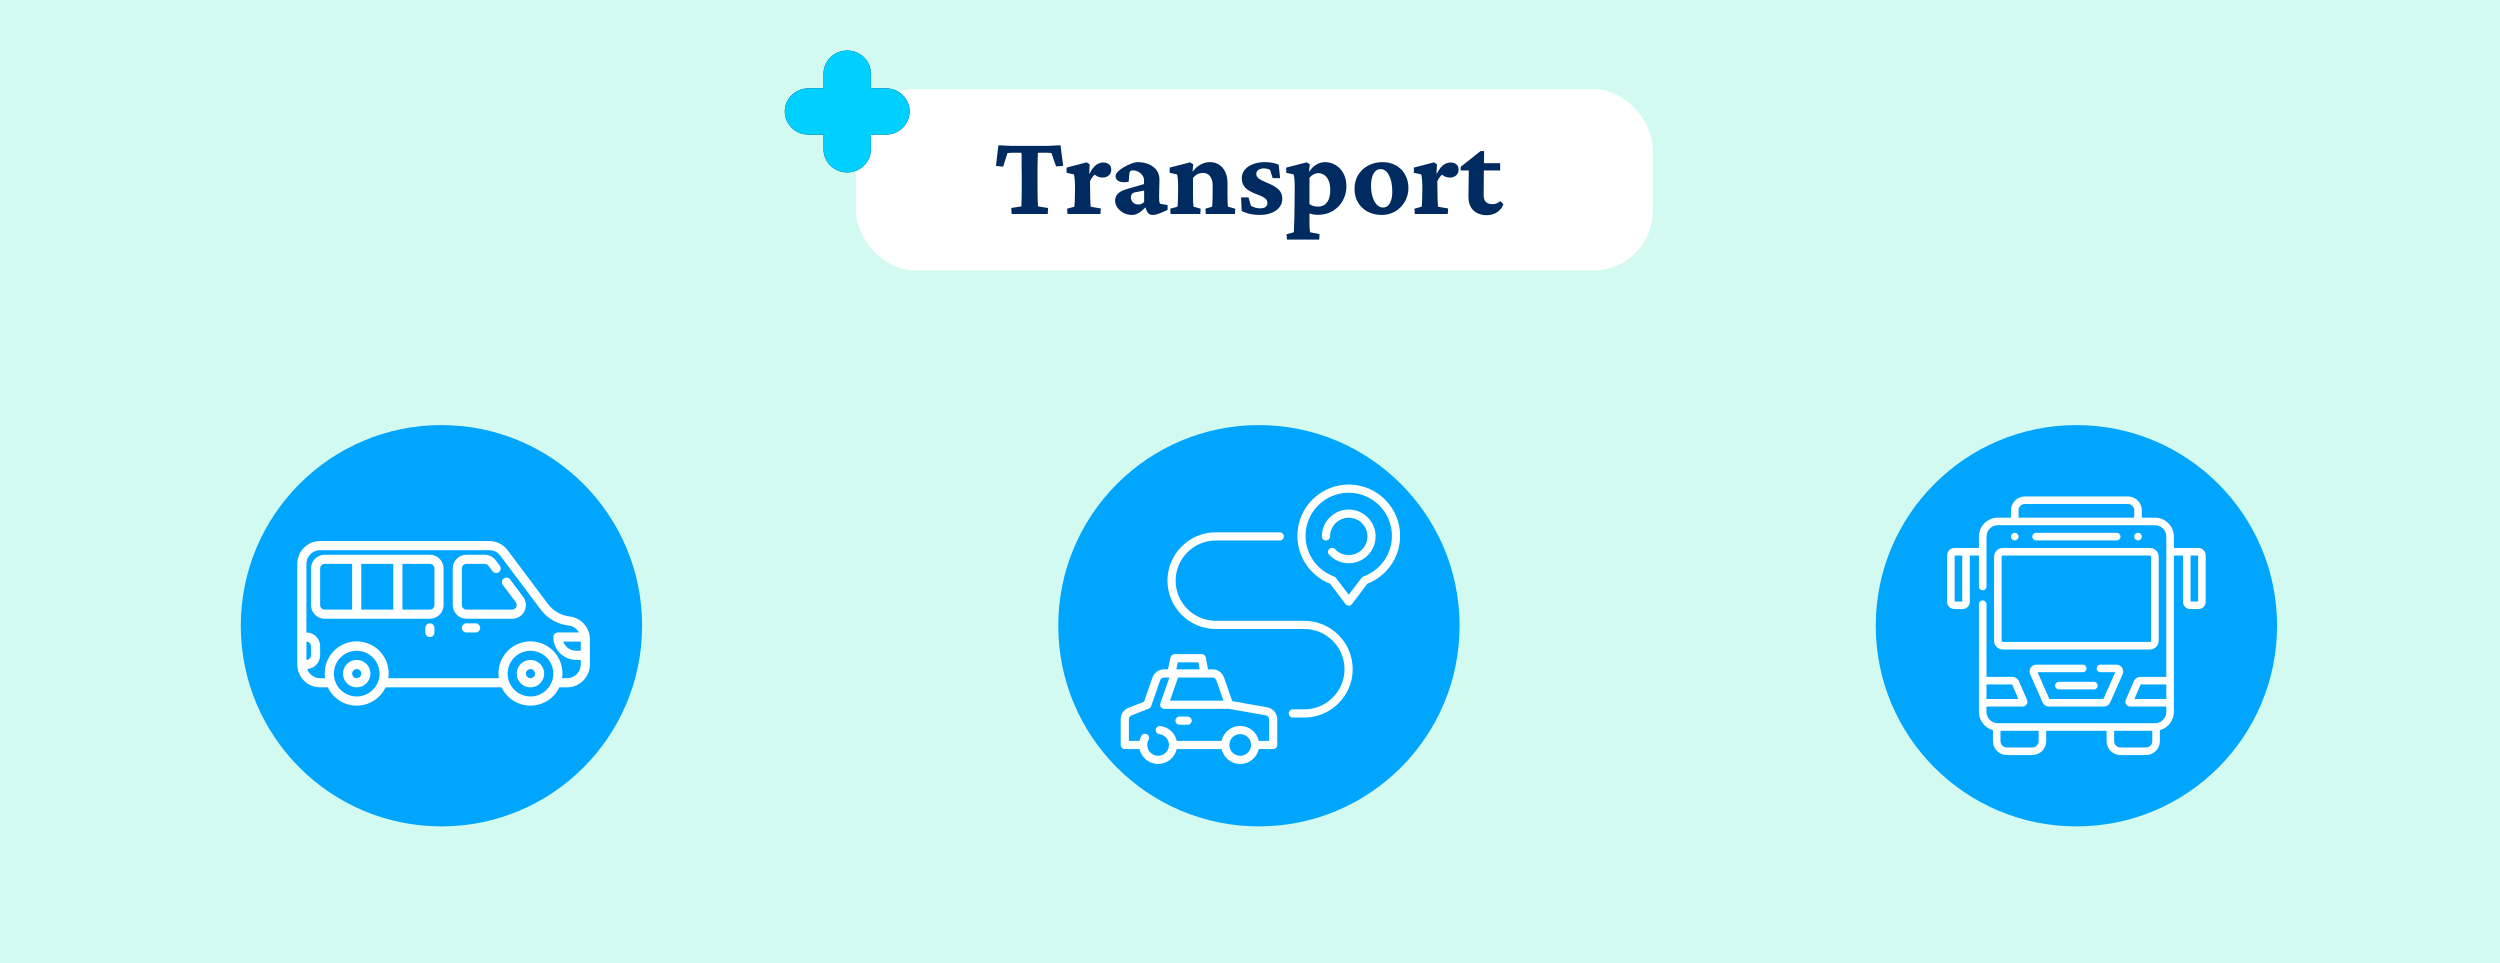 <svg xmlns="http://www.w3.org/2000/svg" width="841" height="324" viewBox="0 0 841 324" fill="none"><rect x="0" y="0" width="841" height="324" fill="#808080" stroke="none"/><g clip-path="url(#clip0_2005_2041)"><rect width="841" height="324" fill="#D3FAF0"></rect><rect x="288" y="30" width="268" height="61" rx="20" fill="white"></rect><circle cx="148.5" cy="210.5" r="67.5" fill="#00A5FE"></circle><circle cx="423.5" cy="210.5" r="67.5" fill="#00A5FE"></circle><circle cx="698.5" cy="210.5" r="67.5" fill="#00A5FE"></circle><path d="M356.758 48.875L357.656 55.789L355.273 55.984L353.711 51.492C353.451 51.44 353.164 51.414 352.852 51.414C352.565 51.388 352.253 51.375 351.914 51.375H350.625C350.391 51.375 350.117 51.375 349.805 51.375C349.518 51.375 349.297 51.401 349.141 51.453C349.141 51.609 349.128 52.091 349.102 52.898C349.076 53.706 349.049 54.669 349.023 55.789C349.023 56.883 349.023 58.016 349.023 59.188V62.82C349.023 64.279 349.036 65.607 349.062 66.805C349.115 67.977 349.154 68.849 349.18 69.422L352.578 69.969L352.461 72H340.312L340.195 69.969L343.594 69.422C343.62 68.849 343.646 67.977 343.672 66.805C343.698 65.607 343.711 64.279 343.711 62.82V59.188C343.711 58.016 343.698 56.883 343.672 55.789C343.672 54.669 343.672 53.706 343.672 52.898C343.672 52.091 343.659 51.609 343.633 51.453C343.477 51.401 343.242 51.375 342.93 51.375C342.643 51.375 342.383 51.375 342.148 51.375H340.781C340.443 51.375 340.117 51.388 339.805 51.414C339.492 51.414 339.193 51.44 338.906 51.492L337.461 56.062L335.039 55.828L335.859 48.875C336.12 48.875 336.484 48.888 336.953 48.914C337.422 48.94 337.93 48.966 338.477 48.992C339.023 49.018 339.544 49.044 340.039 49.07C340.56 49.07 340.99 49.07 341.328 49.07H351.289C351.628 49.07 352.044 49.07 352.539 49.07C353.06 49.044 353.594 49.018 354.141 48.992C354.688 48.966 355.182 48.94 355.625 48.914C356.094 48.888 356.471 48.875 356.758 48.875ZM359.102 72L358.984 70.203L361.406 69.539C361.432 69.435 361.458 69.201 361.484 68.836C361.51 68.445 361.536 67.977 361.562 67.43C361.589 66.857 361.602 66.258 361.602 65.633L361.641 62.703C361.641 61.922 361.615 61.232 361.562 60.633C361.51 60.008 361.419 59.357 361.289 58.68L358.789 58.133V56.375L365.547 54.617L366.562 55.281L366.406 58.367L366.523 58.406C367.279 56.948 368.034 55.958 368.789 55.438C369.57 54.917 370.365 54.656 371.172 54.656C371.875 54.656 372.487 54.852 373.008 55.242C373.555 55.633 373.828 56.245 373.828 57.078C373.828 57.911 373.542 58.562 372.969 59.031C372.396 59.5 371.732 59.734 370.977 59.734C370.352 59.734 369.792 59.63 369.297 59.422C368.802 59.188 368.255 58.784 367.656 58.211L368.75 58.328C368.359 58.615 367.982 58.979 367.617 59.422C367.253 59.865 366.94 60.372 366.68 60.945L366.719 64.031C366.745 64.995 366.758 65.867 366.758 66.648C366.784 67.404 366.81 68.042 366.836 68.562C366.862 69.057 366.888 69.383 366.914 69.539L370.312 70.125L370.195 72H359.102ZM380.898 72.312C379.701 72.312 378.659 72.052 377.773 71.531C376.914 71.01 376.25 70.385 375.781 69.656C375.339 68.927 375.117 68.237 375.117 67.586C375.117 66.648 375.404 65.867 375.977 65.242C376.576 64.591 377.487 64.083 378.711 63.719L384.844 61.922V60.516C384.844 59.969 384.661 59.461 384.297 58.992C383.958 58.497 383.503 58.094 382.93 57.781C382.357 57.469 381.745 57.312 381.094 57.312C380.677 57.312 380.378 57.417 380.195 57.625C380.039 57.807 379.935 58.185 379.883 58.758L379.688 61.141C378.385 61.401 377.318 61.362 376.484 61.023C375.677 60.659 375.273 60.073 375.273 59.266C375.273 58.771 375.534 58.263 376.055 57.742C376.576 57.221 377.214 56.74 377.969 56.297C378.75 55.828 379.544 55.438 380.352 55.125C381.159 54.786 381.862 54.591 382.461 54.539C384.779 54.539 386.615 55.073 387.969 56.141C389.323 57.182 390.013 58.589 390.039 60.359L389.922 65.789C389.922 66.518 389.935 67.091 389.961 67.508C390.013 67.924 390.091 68.263 390.195 68.523L392.773 68.992V70.633L390.234 71.727C389.766 71.909 389.336 72.052 388.945 72.156C388.555 72.26 388.177 72.312 387.812 72.312C386.797 72.312 386.081 71.792 385.664 70.75L385 68.953L385.82 69.148C385.013 70.138 384.18 70.919 383.32 71.492C382.487 72.039 381.68 72.312 380.898 72.312ZM382.891 68.797C383.255 68.797 383.607 68.732 383.945 68.602C384.284 68.445 384.596 68.224 384.883 67.938V64.109L382.227 64.617C381.576 64.695 381.107 64.891 380.82 65.203C380.56 65.516 380.43 65.932 380.43 66.453C380.43 67.052 380.664 67.599 381.133 68.094C381.628 68.562 382.214 68.797 382.891 68.797ZM393.789 72L393.672 70.203L396.094 69.539C396.12 69.435 396.146 69.201 396.172 68.836C396.198 68.471 396.224 68.016 396.25 67.469C396.276 66.896 396.289 66.284 396.289 65.633L396.328 62.664C396.328 61.857 396.302 61.154 396.25 60.555C396.198 59.956 396.107 59.331 395.977 58.68L393.477 58.133V56.375L400.352 54.617L401.406 55.281L401.172 57.586L401.289 57.625C402.096 56.583 402.982 55.815 403.945 55.32C404.935 54.8 405.977 54.539 407.07 54.539C408.19 54.539 409.18 54.812 410.039 55.359C410.924 55.906 411.628 56.714 412.148 57.781C412.669 58.823 412.93 60.086 412.93 61.57V65.594C412.93 66.479 412.943 67.312 412.969 68.094C412.995 68.849 413.047 69.331 413.125 69.539L415.547 70.203L415.43 72H405.625L405.508 70.203L407.734 69.539C407.786 69.305 407.826 68.979 407.852 68.562C407.878 68.12 407.891 67.638 407.891 67.117C407.917 66.596 407.93 66.102 407.93 65.633V62.352C407.93 61.362 407.773 60.568 407.461 59.969C407.174 59.344 406.784 58.888 406.289 58.602C405.82 58.315 405.273 58.172 404.648 58.172C403.997 58.172 403.385 58.315 402.812 58.602C402.266 58.888 401.771 59.305 401.328 59.852V65.594C401.328 66.479 401.341 67.312 401.367 68.094C401.419 68.849 401.471 69.331 401.523 69.539L403.906 70.203L403.789 72H393.789ZM423.633 72.312C422.539 72.312 421.458 72.195 420.391 71.961C419.323 71.701 418.424 71.375 417.695 70.984L417.5 66.414H420L420.82 69.227C421.81 69.799 422.839 70.086 423.906 70.086C424.714 70.086 425.326 69.93 425.742 69.617C426.159 69.279 426.367 68.836 426.367 68.289C426.367 67.716 426.133 67.221 425.664 66.805C425.221 66.388 424.297 65.919 422.891 65.398C420.964 64.695 419.622 63.927 418.867 63.094C418.112 62.26 417.734 61.219 417.734 59.969C417.734 58.901 418.06 57.964 418.711 57.156C419.362 56.323 420.273 55.685 421.445 55.242C422.617 54.773 423.971 54.539 425.508 54.539C426.341 54.539 427.188 54.617 428.047 54.773C428.906 54.93 429.609 55.138 430.156 55.398L430.625 59.93H428.125L427.266 57.156C427.005 57 426.68 56.883 426.289 56.805C425.924 56.7 425.573 56.648 425.234 56.648C424.453 56.648 423.815 56.818 423.32 57.156C422.852 57.495 422.617 57.95 422.617 58.523C422.617 59.148 422.904 59.669 423.477 60.086C424.049 60.503 425.091 61.023 426.602 61.648C428.32 62.352 429.544 63.107 430.273 63.914C431.003 64.695 431.367 65.672 431.367 66.844C431.367 68.484 430.651 69.812 429.219 70.828C427.786 71.818 425.924 72.312 423.633 72.312ZM432.93 80.594L432.812 78.797L435.234 78.133C435.234 77.977 435.247 77.651 435.273 77.156C435.299 76.688 435.326 76.088 435.352 75.359C435.378 74.656 435.404 73.875 435.43 73.016C435.456 72.182 435.469 71.323 435.469 70.438L435.547 62.664C435.547 61.909 435.521 61.219 435.469 60.594C435.417 59.969 435.326 59.331 435.195 58.68L432.695 58.133V56.375L439.57 54.617L440.625 55.281L440.352 57.664L440.469 57.703C441.068 56.74 441.836 55.971 442.773 55.398C443.711 54.825 444.701 54.539 445.742 54.539C446.992 54.539 448.164 54.865 449.258 55.516C450.352 56.141 451.237 57.065 451.914 58.289C452.591 59.513 452.93 60.984 452.93 62.703C452.93 64.422 452.526 66.01 451.719 67.469C450.938 68.901 449.831 70.06 448.398 70.945C446.966 71.831 445.26 72.273 443.281 72.273C442.865 72.273 442.409 72.234 441.914 72.156C441.445 72.078 440.977 71.961 440.508 71.805V74.266C440.508 75.125 440.521 75.932 440.547 76.688C440.599 77.443 440.651 77.924 440.703 78.133L443.906 78.758L443.789 80.594H432.93ZM443.359 69.5C444.167 69.5 444.87 69.318 445.469 68.953C446.094 68.562 446.589 67.951 446.953 67.117C447.318 66.284 447.5 65.216 447.5 63.914C447.5 62.56 447.305 61.479 446.914 60.672C446.549 59.839 446.055 59.227 445.43 58.836C444.831 58.445 444.18 58.25 443.477 58.25C442.93 58.25 442.396 58.393 441.875 58.68C441.354 58.94 440.898 59.305 440.508 59.773V68.68C440.898 68.94 441.341 69.148 441.836 69.305C442.331 69.435 442.839 69.5 443.359 69.5ZM464.883 72.312C463.06 72.312 461.458 71.948 460.078 71.219C458.698 70.463 457.617 69.435 456.836 68.133C456.055 66.805 455.664 65.294 455.664 63.602C455.664 61.675 456.107 60.034 456.992 58.68C457.878 57.325 459.036 56.297 460.469 55.594C461.901 54.891 463.424 54.539 465.039 54.539C466.758 54.539 468.268 54.904 469.57 55.633C470.898 56.362 471.927 57.391 472.656 58.719C473.411 60.021 473.789 61.518 473.789 63.211C473.789 64.93 473.385 66.479 472.578 67.859C471.797 69.213 470.729 70.294 469.375 71.102C468.021 71.909 466.523 72.312 464.883 72.312ZM465.273 69.812C465.924 69.812 466.471 69.604 466.914 69.188C467.383 68.771 467.734 68.159 467.969 67.352C468.229 66.544 468.359 65.581 468.359 64.461C468.359 62.221 467.995 60.398 467.266 58.992C466.562 57.586 465.612 56.883 464.414 56.883C463.424 56.883 462.643 57.391 462.07 58.406C461.497 59.396 461.211 60.75 461.211 62.469C461.211 63.849 461.38 65.099 461.719 66.219C462.083 67.338 462.565 68.224 463.164 68.875C463.789 69.5 464.492 69.812 465.273 69.812ZM475.938 72L475.82 70.203L478.242 69.539C478.268 69.435 478.294 69.201 478.32 68.836C478.346 68.445 478.372 67.977 478.398 67.43C478.424 66.857 478.438 66.258 478.438 65.633L478.477 62.703C478.477 61.922 478.451 61.232 478.398 60.633C478.346 60.008 478.255 59.357 478.125 58.68L475.625 58.133V56.375L482.383 54.617L483.398 55.281L483.242 58.367L483.359 58.406C484.115 56.948 484.87 55.958 485.625 55.438C486.406 54.917 487.201 54.656 488.008 54.656C488.711 54.656 489.323 54.852 489.844 55.242C490.391 55.633 490.664 56.245 490.664 57.078C490.664 57.911 490.378 58.562 489.805 59.031C489.232 59.5 488.568 59.734 487.812 59.734C487.188 59.734 486.628 59.63 486.133 59.422C485.638 59.188 485.091 58.784 484.492 58.211L485.586 58.328C485.195 58.615 484.818 58.979 484.453 59.422C484.089 59.865 483.776 60.372 483.516 60.945L483.555 64.031C483.581 64.995 483.594 65.867 483.594 66.648C483.62 67.404 483.646 68.042 483.672 68.562C483.698 69.057 483.724 69.383 483.75 69.539L487.148 70.125L487.031 72H475.938ZM505.742 68.719C505.352 69.838 504.635 70.737 503.594 71.414C502.578 72.065 501.432 72.391 500.156 72.391C498.359 72.391 496.875 71.87 495.703 70.828C494.557 69.76 493.984 68.172 493.984 66.062L494.102 57.352H491.367V56.141L498.047 50.828H499.258L499.18 56.336L499.102 65.594C499.102 66.688 499.362 67.482 499.883 67.977C500.404 68.445 501.133 68.68 502.07 68.68C502.565 68.68 503.047 68.588 503.516 68.406C503.984 68.198 504.388 67.938 504.727 67.625L505.742 68.719ZM497.188 57.352V54.891H504.648V57.352H497.188Z" fill="#002B60"></path><path d="M285 58C289.399 58 292.966 54.519 292.966 50.224L292.966 45.276L298.034 45.276C302.434 45.276 306 41.794 306 37.5C306 33.206 302.434 29.724 298.034 29.724L292.966 29.724L292.966 24.776C292.966 20.481 289.399 17 285 17C280.601 17 277.034 20.481 277.034 24.776L277.034 29.724L271.966 29.724C267.566 29.724 264 33.206 264 37.5C264 41.794 267.566 45.276 271.966 45.276L277.034 45.276L277.034 50.224C277.034 54.519 280.601 58 285 58Z" fill="#002B60"></path><path d="M285 58C289.399 58 292.966 54.519 292.966 50.224L292.966 45.276L298.034 45.276C302.434 45.276 306 41.794 306 37.5C306 33.206 302.434 29.724 298.034 29.724L292.966 29.724L292.966 24.776C292.966 20.481 289.399 17 285 17C280.601 17 277.034 20.481 277.034 24.776L277.034 29.724L271.966 29.724C267.566 29.724 264 33.206 264 37.5C264 41.794 267.566 45.276 271.966 45.276L277.034 45.276L277.034 50.224C277.034 54.519 280.601 58 285 58Z" fill="#00D0FF"></path><path d="M191.839 207.409L191.402 207.348C190.001 207.151 188.653 206.679 187.436 205.958C186.219 205.237 185.157 204.283 184.311 203.149L170.757 185.076C170.038 184.123 169.109 183.35 168.041 182.816C166.974 182.282 165.797 182.003 164.604 182H107.691C105.652 182.002 103.697 182.814 102.255 184.255C100.814 185.697 100.002 187.652 100 189.691V223.531C100.002 225.57 100.814 227.525 102.255 228.967C103.697 230.409 105.652 231.22 107.691 231.222H110.283C111.153 233.062 112.528 234.618 114.247 235.707C115.967 236.796 117.961 237.375 119.996 237.375C122.032 237.375 124.026 236.796 125.746 235.707C127.465 234.618 128.84 233.062 129.71 231.222H168.734C169.604 233.062 170.979 234.618 172.699 235.707C174.418 236.796 176.412 237.375 178.448 237.375C180.483 237.375 182.477 236.796 184.197 235.707C185.916 234.618 187.291 233.062 188.161 231.222H190.753C192.792 231.22 194.747 230.409 196.189 228.967C197.631 227.525 198.442 225.57 198.444 223.531V215.023C198.436 213.174 197.765 211.389 196.553 209.992C195.341 208.595 193.669 207.679 191.839 207.409ZM195.368 218.917H193.83C192.875 218.915 191.945 218.619 191.166 218.068C190.387 217.518 189.797 216.739 189.478 215.84H195.368V218.917ZM103.076 215.84C103.484 215.84 103.876 216.002 104.164 216.291C104.453 216.579 104.615 216.97 104.615 217.378V220.455C104.615 220.863 104.453 221.254 104.164 221.542C103.876 221.831 103.484 221.993 103.076 221.993V215.84ZM119.996 234.298C118.475 234.298 116.988 233.847 115.724 233.002C114.459 232.157 113.473 230.956 112.891 229.551C112.309 228.145 112.157 226.599 112.453 225.107C112.75 223.615 113.483 222.245 114.558 221.169C115.634 220.094 117.004 219.361 118.496 219.064C119.988 218.768 121.534 218.92 122.94 219.502C124.345 220.084 125.546 221.07 126.391 222.335C127.236 223.599 127.687 225.086 127.687 226.607C127.685 228.646 126.874 230.601 125.432 232.043C123.99 233.485 122.035 234.296 119.996 234.298ZM178.448 234.298C176.927 234.298 175.44 233.847 174.175 233.002C172.91 232.157 171.924 230.956 171.342 229.551C170.76 228.145 170.608 226.599 170.904 225.107C171.201 223.615 171.934 222.245 173.009 221.169C174.085 220.094 175.455 219.361 176.947 219.064C178.439 218.768 179.985 218.92 181.391 219.502C182.796 220.084 183.997 221.07 184.842 222.335C185.688 223.599 186.139 225.086 186.139 226.607C186.136 228.646 185.325 230.601 183.883 232.043C182.441 233.485 180.487 234.296 178.448 234.298ZM190.753 228.146H189.092C189.326 226.612 189.225 225.046 188.798 223.555C188.37 222.064 187.626 220.683 186.615 219.506C185.604 218.329 184.351 217.385 182.941 216.738C181.532 216.09 179.999 215.755 178.448 215.755C176.896 215.755 175.364 216.09 173.954 216.738C172.544 217.385 171.291 218.329 170.28 219.506C169.269 220.683 168.525 222.064 168.097 223.555C167.67 225.046 167.57 226.612 167.803 228.146H130.641C130.875 226.612 130.774 225.046 130.347 223.555C129.919 222.064 129.175 220.683 128.164 219.506C127.153 218.329 125.9 217.385 124.49 216.738C123.081 216.09 121.548 215.755 119.996 215.755C118.445 215.755 116.912 216.09 115.503 216.738C114.093 217.385 112.84 218.329 111.829 219.506C110.818 220.683 110.074 222.064 109.646 223.555C109.219 225.046 109.118 226.612 109.352 228.146H107.691C106.735 228.143 105.803 227.843 105.026 227.286C104.248 226.73 103.663 225.945 103.352 225.042C104.522 224.972 105.623 224.458 106.429 223.606C107.235 222.754 107.686 221.628 107.691 220.455V217.378C107.691 216.154 107.205 214.981 106.339 214.115C105.474 213.25 104.3 212.764 103.076 212.764V189.691C103.076 188.467 103.563 187.293 104.428 186.428C105.293 185.563 106.467 185.076 107.691 185.076H164.604C165.32 185.078 166.026 185.246 166.666 185.566C167.307 185.887 167.864 186.351 168.296 186.922L181.85 204.994C182.938 206.452 184.303 207.68 185.869 208.607C187.434 209.534 189.167 210.141 190.968 210.393L191.405 210.455C192.104 210.558 192.769 210.82 193.351 211.22C193.932 211.62 194.414 212.148 194.76 212.764H187.677C187.269 212.764 186.878 212.926 186.589 213.214C186.301 213.503 186.139 213.894 186.139 214.302C186.141 216.341 186.952 218.296 188.394 219.738C189.836 221.179 191.791 221.99 193.83 221.993H195.368V223.531C195.368 224.755 194.882 225.929 194.016 226.794C193.151 227.659 191.977 228.146 190.753 228.146Z" fill="white"></path><path d="M171.603 194.921C171.482 194.759 171.33 194.623 171.156 194.52C170.982 194.417 170.79 194.349 170.59 194.321C170.39 194.292 170.186 194.303 169.991 194.354C169.795 194.404 169.611 194.492 169.45 194.613C169.288 194.734 169.152 194.886 169.049 195.06C168.946 195.234 168.878 195.426 168.85 195.626C168.821 195.826 168.832 196.03 168.882 196.225C168.933 196.421 169.021 196.605 169.142 196.767L173.526 202.612C173.697 202.84 173.802 203.112 173.827 203.396C173.853 203.681 173.799 203.967 173.671 204.222C173.543 204.478 173.347 204.693 173.104 204.843C172.861 204.993 172.581 205.073 172.295 205.073H156.913C156.505 205.073 156.114 204.911 155.826 204.622C155.537 204.334 155.375 203.943 155.375 203.535V191.229C155.375 190.821 155.537 190.43 155.826 190.141C156.114 189.853 156.505 189.691 156.913 189.691H163.066C163.305 189.691 163.54 189.746 163.754 189.853C163.968 189.96 164.153 190.115 164.297 190.306L165.681 192.152C165.926 192.478 166.29 192.694 166.694 192.752C167.098 192.809 167.508 192.704 167.835 192.46C168.161 192.215 168.377 191.85 168.434 191.447C168.492 191.043 168.387 190.633 168.142 190.306L166.758 188.46C166.327 187.888 165.769 187.424 165.129 187.104C164.488 186.784 163.782 186.616 163.066 186.615H156.913C155.69 186.615 154.516 187.101 153.65 187.966C152.785 188.831 152.299 190.005 152.299 191.229V203.535C152.299 204.758 152.785 205.932 153.65 206.798C154.516 207.663 155.69 208.149 156.913 208.149H172.295C173.152 208.149 173.992 207.911 174.721 207.46C175.45 207.009 176.039 206.365 176.423 205.598C176.806 204.832 176.968 203.974 176.891 203.12C176.814 202.267 176.501 201.451 175.987 200.766L171.603 194.921Z" fill="white"></path><path d="M144.607 186.615H109.229C108.005 186.615 106.831 187.101 105.966 187.966C105.1 188.831 104.614 190.005 104.614 191.229V203.535C104.614 204.758 105.1 205.932 105.966 206.798C106.831 207.663 108.005 208.149 109.229 208.149H144.607C145.831 208.149 147.005 207.663 147.87 206.798C148.736 205.932 149.222 204.758 149.222 203.535V191.229C149.222 190.005 148.736 188.831 147.87 187.966C147.005 187.101 145.831 186.615 144.607 186.615ZM107.691 203.535V191.229C107.691 190.821 107.853 190.43 108.141 190.141C108.43 189.853 108.821 189.691 109.229 189.691H118.458V205.073H109.229C108.821 205.073 108.43 204.911 108.141 204.622C107.853 204.334 107.691 203.943 107.691 203.535ZM121.534 189.691H132.302V205.073H121.534V189.691ZM146.145 203.535C146.145 203.943 145.983 204.334 145.695 204.622C145.406 204.911 145.015 205.073 144.607 205.073H135.378V189.691H144.607C145.015 189.691 145.406 189.853 145.695 190.141C145.983 190.43 146.145 190.821 146.145 191.229V203.535Z" fill="white"></path><path d="M178.448 221.993C177.535 221.993 176.643 222.264 175.884 222.771C175.125 223.278 174.534 223.998 174.185 224.842C173.835 225.685 173.744 226.613 173.922 227.508C174.1 228.403 174.539 229.225 175.185 229.87C175.83 230.516 176.652 230.955 177.548 231.133C178.443 231.311 179.371 231.22 180.214 230.871C181.057 230.522 181.778 229.93 182.285 229.171C182.792 228.412 183.062 227.52 183.062 226.607C183.062 225.384 182.576 224.21 181.711 223.344C180.845 222.479 179.672 221.993 178.448 221.993ZM178.448 228.146C178.144 228.146 177.846 228.055 177.593 227.886C177.34 227.717 177.143 227.477 177.027 227.196C176.91 226.915 176.88 226.606 176.939 226.307C176.999 226.009 177.145 225.735 177.36 225.52C177.575 225.305 177.849 225.158 178.148 225.099C178.446 225.04 178.755 225.07 179.036 225.186C179.318 225.303 179.558 225.5 179.727 225.753C179.896 226.006 179.986 226.303 179.986 226.607C179.986 227.015 179.824 227.407 179.535 227.695C179.247 227.984 178.856 228.146 178.448 228.146Z" fill="white"></path><path d="M119.996 221.993C119.084 221.993 118.192 222.264 117.433 222.771C116.674 223.278 116.082 223.998 115.733 224.842C115.384 225.685 115.293 226.613 115.471 227.508C115.649 228.403 116.088 229.225 116.734 229.87C117.379 230.516 118.201 230.955 119.096 231.133C119.991 231.311 120.919 231.22 121.762 230.871C122.606 230.522 123.326 229.93 123.833 229.171C124.34 228.412 124.611 227.52 124.611 226.607C124.611 225.384 124.125 224.21 123.259 223.344C122.394 222.479 121.22 221.993 119.996 221.993ZM119.996 228.146C119.692 228.146 119.395 228.055 119.142 227.886C118.889 227.717 118.692 227.477 118.575 227.196C118.459 226.915 118.429 226.606 118.488 226.307C118.547 226.009 118.694 225.735 118.909 225.52C119.124 225.305 119.398 225.158 119.696 225.099C119.995 225.04 120.304 225.07 120.585 225.186C120.866 225.303 121.106 225.5 121.275 225.753C121.444 226.006 121.535 226.303 121.535 226.607C121.535 227.015 121.373 227.407 121.084 227.695C120.796 227.984 120.404 228.146 119.996 228.146Z" fill="white"></path><path d="M159.99 209.688H156.913C156.505 209.688 156.114 209.85 155.825 210.138C155.537 210.426 155.375 210.818 155.375 211.226C155.375 211.634 155.537 212.025 155.825 212.313C156.114 212.602 156.505 212.764 156.913 212.764H159.99C160.397 212.764 160.789 212.602 161.077 212.313C161.366 212.025 161.528 211.634 161.528 211.226C161.528 210.818 161.366 210.426 161.077 210.138C160.789 209.85 160.397 209.688 159.99 209.688Z" fill="white"></path><path d="M144.608 209.688C144.2 209.688 143.808 209.85 143.52 210.138C143.231 210.426 143.069 210.818 143.069 211.226V212.764C143.069 213.172 143.231 213.563 143.52 213.852C143.808 214.14 144.2 214.302 144.608 214.302C145.016 214.302 145.407 214.14 145.695 213.852C145.984 213.563 146.146 213.172 146.146 212.764V211.226C146.146 210.818 145.984 210.426 145.695 210.138C145.407 209.85 145.016 209.688 144.608 209.688Z" fill="white"></path><g clip-path="url(#clip1_2005_2041)"><path d="M700.649 223.589H685.039C684.261 223.589 683.542 223.979 683.117 224.631C682.692 225.283 682.626 226.097 682.94 226.81L687.138 236.32C687.505 237.151 688.328 237.688 689.237 237.688H707.763C708.671 237.688 709.495 237.151 709.862 236.32L714.059 226.809C714.374 226.097 714.308 225.283 713.883 224.631C713.458 223.979 712.739 223.589 711.961 223.589H706.596C705.892 223.589 705.321 224.16 705.321 224.864C705.321 225.567 705.892 226.138 706.596 226.138H711.57L707.597 235.139H689.403L685.43 226.138H700.649C701.353 226.138 701.923 225.567 701.923 224.864C701.923 224.16 701.353 223.589 700.649 223.589ZM720.508 180.509C720.508 179.805 719.938 179.234 719.234 179.234C718.53 179.234 717.96 179.805 717.96 180.509C717.96 181.213 718.53 181.783 719.234 181.783C719.938 181.783 720.508 181.213 720.508 180.509ZM739.536 184.332H731.295V180.509C731.295 176.995 728.436 174.137 724.923 174.137H720.508V171.673C720.508 169.096 718.412 167 715.836 167H681.164C678.588 167 676.492 169.096 676.492 171.673V174.137H672.077C668.564 174.137 665.705 176.995 665.705 180.509V184.332H657.464C656.105 184.332 655 185.437 655 186.796V202.429C655 203.787 656.105 204.893 657.464 204.893H660.183C661.541 204.893 662.646 203.787 662.646 202.429V186.881H665.705V197.305C665.705 198.009 666.276 198.58 666.979 198.58C667.683 198.58 668.254 198.009 668.254 197.305V180.509C668.254 178.401 669.969 176.686 672.077 176.686H724.923C727.031 176.686 728.746 178.401 728.746 180.509V227.707H720.061C719.075 227.707 718.186 228.293 717.797 229.199L715.119 235.437C714.904 235.937 714.955 236.508 715.255 236.962C715.554 237.417 716.058 237.688 716.603 237.688H728.746V239.472C728.746 241.58 727.031 243.295 724.923 243.295H672.077C669.969 243.295 668.254 241.58 668.254 239.472V237.688H680.397C680.942 237.688 681.446 237.417 681.745 236.962C682.045 236.508 682.096 235.938 681.881 235.437L679.203 229.2C678.814 228.293 677.925 227.708 676.939 227.708H668.254V203.253C668.254 202.549 667.683 201.978 666.979 201.978C666.276 201.978 665.705 202.549 665.705 203.253V239.472C665.705 242.412 667.707 244.892 670.419 245.624V249.327C670.419 251.904 672.515 254 675.092 254H683.676C686.253 254 688.349 251.904 688.349 249.327V245.844H708.651V249.327C708.651 251.904 710.747 254 713.324 254H721.909C724.485 254 726.581 251.904 726.581 249.327V245.624C729.293 244.892 731.295 242.412 731.295 239.472V186.881H734.354V202.429C734.354 203.787 735.459 204.893 736.817 204.893H739.536C740.895 204.893 742 203.787 742 202.429V186.796C742 185.437 740.895 184.332 739.536 184.332ZM660.098 202.344H657.549V186.881H660.098V202.344ZM717.96 174.137H679.04V171.673C679.04 170.502 679.993 169.549 681.164 169.549H715.836C717.007 169.549 717.96 170.502 717.96 171.673V174.137H717.96ZM668.254 230.256H676.883L678.979 235.139H668.254V230.256ZM685.8 249.327C685.8 250.498 684.847 251.451 683.676 251.451H675.092C673.92 251.451 672.968 250.498 672.968 249.327V245.844H685.8V249.327ZM724.032 249.327C724.032 250.498 723.08 251.451 721.908 251.451H713.324C712.153 251.451 711.2 250.498 711.2 249.327V245.844H724.032V249.327ZM728.746 235.139H718.021L720.117 230.256H728.746V235.139ZM739.451 202.344H736.902V186.881H739.451V202.344ZM712.062 181.783C712.766 181.783 713.337 181.213 713.337 180.509C713.337 179.805 712.766 179.234 712.062 179.234H684.938C684.234 179.234 683.663 179.805 683.663 180.509C683.663 181.213 684.234 181.783 684.938 181.783H712.062ZM691.324 230.639C691.324 231.343 691.895 231.913 692.598 231.913H704.402C705.105 231.913 705.676 231.343 705.676 230.639C705.676 229.935 705.105 229.364 704.402 229.364H692.598C691.895 229.364 691.324 229.935 691.324 230.639ZM679.04 180.509C679.04 179.805 678.47 179.234 677.766 179.234C677.062 179.234 676.492 179.805 676.492 180.509C676.492 181.213 677.062 181.783 677.766 181.783C678.47 181.783 679.04 181.213 679.04 180.509ZM670.803 187.306V215.518C670.803 217.158 672.137 218.492 673.776 218.492H723.224C724.863 218.492 726.197 217.158 726.197 215.518V187.306C726.197 185.666 724.863 184.332 723.224 184.332H673.776C672.137 184.332 670.803 185.666 670.803 187.306ZM723.648 187.306V215.518C723.648 215.752 723.458 215.943 723.224 215.943H673.776C673.542 215.943 673.352 215.752 673.352 215.518V187.306C673.352 187.072 673.542 186.881 673.776 186.881H723.224C723.458 186.881 723.648 187.072 723.648 187.306Z" fill="white"></path></g><g clip-path="url(#clip2_2005_2041)"><path d="M426.266 237.925L414.529 235.866L411.763 227.924C411.188 226.27 409.624 225.159 407.872 225.159H406.359L405.644 221.183C405.526 220.527 404.956 220.049 404.289 220.049H395.109C394.461 220.049 393.9 220.502 393.763 221.136L392.896 225.159H391.577C389.825 225.159 388.261 226.27 387.686 227.924L384.861 236.035L379.597 238.129C378.019 238.756 377 240.259 377 241.955V250.598C377 251.359 377.617 251.975 378.377 251.975H383.329C383.961 254.846 386.528 257 389.588 257C392.649 257 395.216 254.846 395.848 251.975H410.945C411.577 254.846 414.144 257 417.204 257C420.265 257 422.831 254.846 423.464 251.975H428.297C429.058 251.975 429.674 251.359 429.674 250.598V241.981C429.674 239.977 428.241 238.271 426.266 237.925ZM396.221 222.803H403.137L403.561 225.159H395.713L396.221 222.803ZM396.297 227.913H407.872C408.453 227.913 408.972 228.281 409.163 228.829L411.557 235.705H393.584L396.297 227.913ZM417.204 254.246C415.189 254.246 413.549 252.61 413.549 250.598C413.549 248.587 415.189 246.951 417.204 246.951C419.22 246.951 420.859 248.587 420.859 250.598C420.859 252.61 419.22 254.246 417.204 254.246ZM426.92 249.221H423.464C422.831 246.351 420.265 244.197 417.204 244.197C414.144 244.197 411.577 246.351 410.945 249.221H395.849C395.273 246.595 393.084 244.549 390.311 244.237C389.556 244.153 388.874 244.696 388.789 245.452C388.704 246.208 389.248 246.889 390.004 246.974C391.851 247.181 393.243 248.74 393.243 250.598C393.243 252.61 391.604 254.246 389.588 254.246C387.573 254.246 385.933 252.61 385.933 250.598C385.933 249.991 386.086 249.39 386.373 248.862C386.737 248.193 386.49 247.357 385.822 246.994C385.154 246.631 384.318 246.877 383.955 247.545C383.668 248.071 383.458 248.637 383.33 249.221H379.754V241.955C379.754 241.393 380.092 240.896 380.615 240.688L386.464 238.362C386.835 238.214 387.124 237.912 387.255 237.535L390.286 228.829C390.477 228.281 390.996 227.913 391.577 227.913H393.381L390.346 236.63C390.199 237.051 390.266 237.517 390.524 237.88C390.782 238.243 391.201 238.459 391.646 238.459H413.374L425.791 240.638C426.445 240.752 426.92 241.318 426.92 241.981V249.221Z" fill="white"></path><path d="M399.514 241.052H396.787C396.027 241.052 395.41 241.669 395.41 242.429C395.41 243.19 396.027 243.806 396.787 243.806H399.514C400.274 243.806 400.891 243.19 400.891 242.429C400.891 241.669 400.275 241.052 399.514 241.052Z" fill="white"></path><path d="M453.716 163C444.186 163 436.433 170.748 436.433 180.271C436.433 187.388 440.846 193.807 447.458 196.374L452.618 203.195C452.878 203.539 453.285 203.741 453.716 203.741C454.148 203.741 454.554 203.539 454.814 203.195L459.975 196.374C466.587 193.807 471 187.388 471 180.271C471 170.748 463.247 163 453.716 163ZM458.651 193.929C458.4 194.02 458.181 194.181 458.02 194.394L453.716 200.082L449.413 194.394C449.252 194.181 449.033 194.02 448.782 193.929C443.043 191.859 439.186 186.37 439.186 180.271C439.186 172.266 445.704 165.754 453.716 165.754C461.728 165.754 468.246 172.266 468.246 180.271C468.246 186.37 464.39 191.859 458.651 193.929Z" fill="white"></path><path d="M453.717 171.41C448.731 171.41 444.675 175.464 444.675 180.446C444.675 181.206 445.291 181.822 446.052 181.822C446.812 181.822 447.429 181.206 447.429 180.446C447.429 176.982 450.249 174.164 453.717 174.164C457.184 174.164 460.005 176.982 460.005 180.446C460.005 183.909 457.184 186.727 453.717 186.727C451.951 186.727 450.316 186.016 449.112 184.723C448.594 184.167 447.722 184.136 447.166 184.654C446.609 185.172 446.578 186.044 447.097 186.6C448.802 188.431 451.215 189.481 453.717 189.481C458.702 189.481 462.758 185.428 462.758 180.446C462.758 175.464 458.702 171.41 453.717 171.41Z" fill="white"></path><path d="M438.778 208.848H408.999C401.548 208.848 395.486 202.786 395.486 195.335C395.486 187.884 401.548 181.823 408.999 181.823H430.498C431.258 181.823 431.875 181.206 431.875 180.446C431.875 179.685 431.258 179.069 430.498 179.069H408.999C400.03 179.069 392.733 186.366 392.733 195.335C392.733 204.305 400.03 211.602 408.999 211.602H438.778C446.229 211.602 452.291 217.663 452.291 225.114C452.291 232.565 446.229 238.627 438.778 238.627H434.904C434.144 238.627 433.527 239.243 433.527 240.004C433.527 240.764 434.144 241.381 434.904 241.381H438.778C447.747 241.381 455.044 234.084 455.044 225.114C455.044 216.145 447.747 208.848 438.778 208.848Z" fill="white"></path></g></g><defs><clipPath id="clip0_2005_2041"><rect width="841" height="324" fill="white"></rect></clipPath><clipPath id="clip1_2005_2041"><rect width="87" height="87" fill="white" transform="translate(655 167)"></rect></clipPath><clipPath id="clip2_2005_2041"><rect width="94" height="94" fill="white" transform="translate(377 163)"></rect></clipPath></defs></svg>